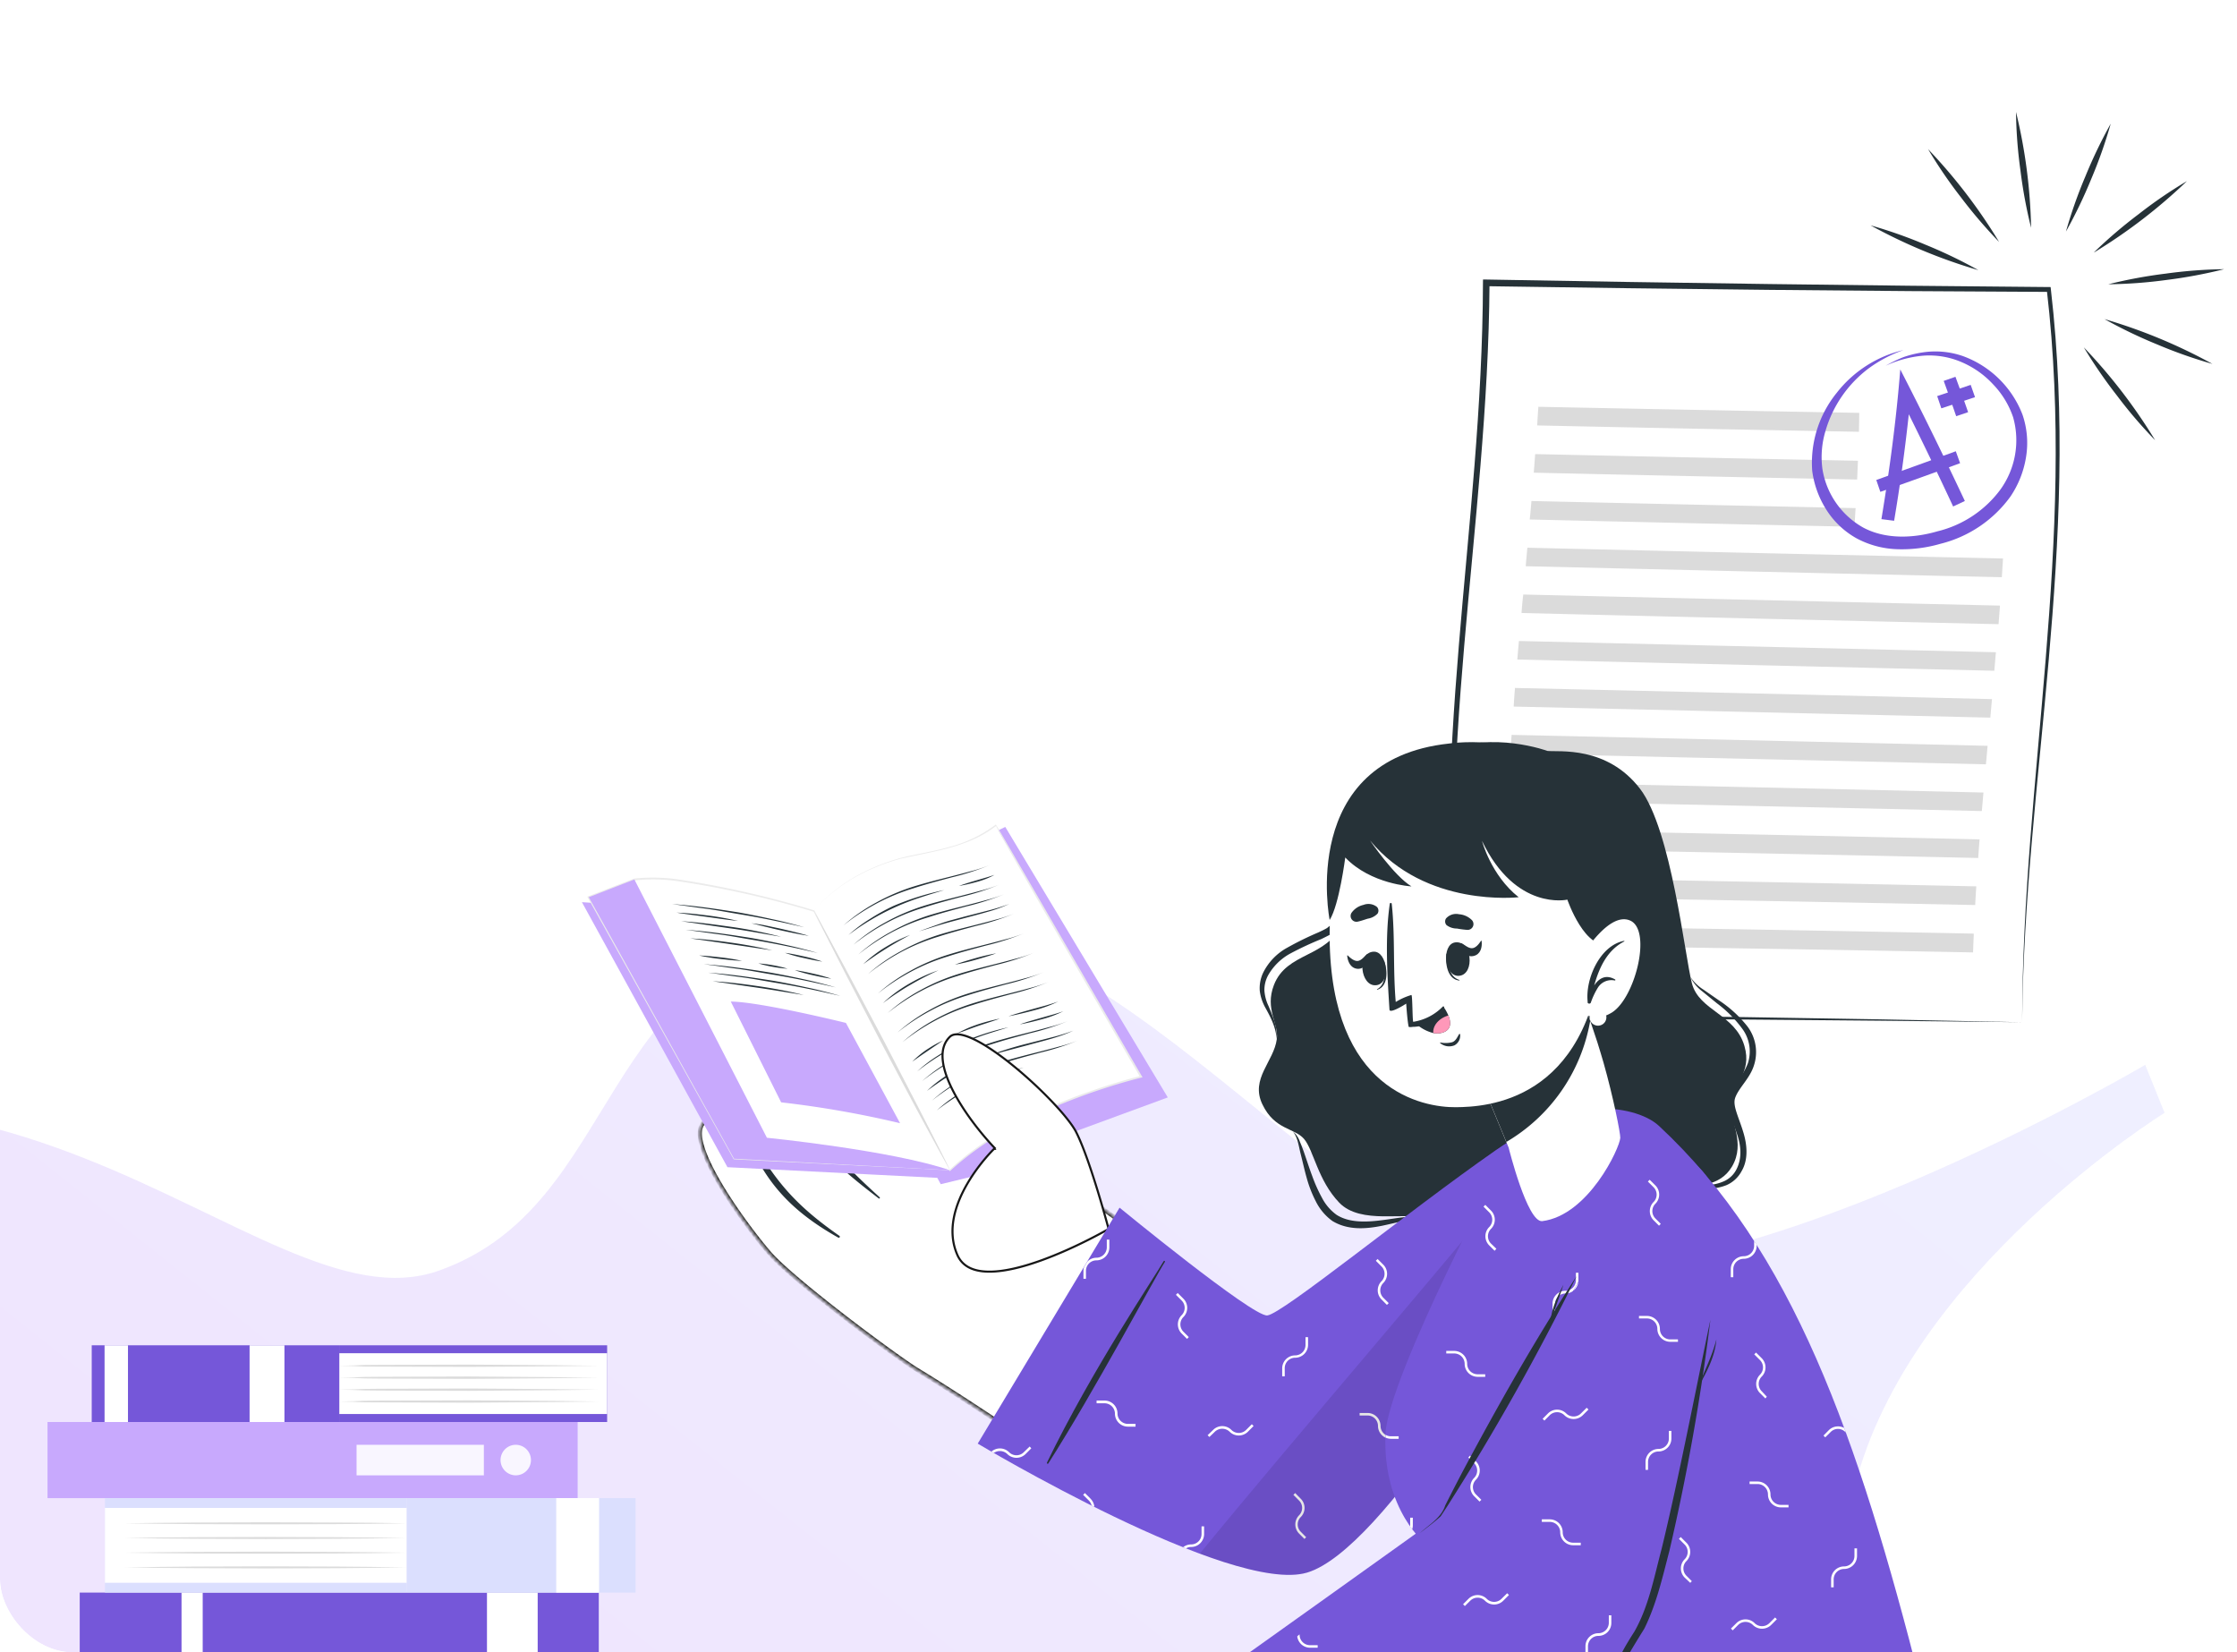 <svg xmlns="http://www.w3.org/2000/svg" width="612" height="452" fill="none"><g clip-path="url(#a)"><rect width="612" height="452" fill="#fff" rx="20"/><path fill="#263238" d="M565.203 63.338a128.526 128.526 0 0 1 5.319-15.091 131.425 131.425 0 0 1 6.932-14.409 128.721 128.721 0 0 1-5.319 15.092 131.425 131.425 0 0 1-6.932 14.408Zm-9.536-1.034a130.359 130.359 0 0 1-2.918-15.728 127.197 127.197 0 0 1-1.208-15.947 145.689 145.689 0 0 1 4.126 31.675Zm-8.758 3.867A131.98 131.98 0 0 1 536.51 54.02a127.232 127.232 0 0 1-9.026-13.223 147.025 147.025 0 0 1 19.425 25.374Zm-5.663 7.725a146 146 0 0 1-29.5-12.251 128.398 128.398 0 0 1 15.075 5.313 131.825 131.825 0 0 1 14.425 6.938Zm28.848 21.12a147.703 147.703 0 0 1 19.508 25.4 126.153 126.153 0 0 1-10.399-12.152 131.35 131.35 0 0 1-9.109-13.248Zm5.666-7.723a146.306 146.306 0 0 1 29.517 12.255 128.427 128.427 0 0 1-15.092-5.318 131.737 131.737 0 0 1-14.425-6.937Zm1.035-9.53a130.422 130.422 0 0 1 15.729-2.918 127.287 127.287 0 0 1 15.946-1.208 131.934 131.934 0 0 1-15.717 2.94 128.727 128.727 0 0 1-15.958 1.186Zm-3.863-8.793A129.03 129.03 0 0 1 585.1 58.574a124.475 124.475 0 0 1 13.206-9.03 147.025 147.025 0 0 1-25.4 19.507l.026-.083Zm-102.19 93.825c-16.029 16.371-23.099 22.686-43.95 29.876-.405.13-.242.783.158.669 21.003-5.207 29.963-12.086 44.637-29.973.744-.81-.099-1.327-.845-.572Zm14.506 18.094c-16.107 16.913-26.014 22.075-47.231 31.214-.312.123-.196.633.194.553 21.577-7.239 33.839-12.4 47.701-31.378.628-.846.064-1.149-.664-.389Zm12.452 21.26c-16.765 15.212-27.283 21.991-49.037 28.208a.421.421 0 1 0 .183.823c22.789-4.197 36.009-12.567 49.284-28.532.883-1.023.63-1.503-.43-.499Z"/><path fill="#fff" d="M553.219 279.625c-52.143-.869-103.592-1.505-153.72-1.75-8.323-70.128 6.737-133.005 7.058-200.452 52.215.873 103.592 1.505 153.908 1.79 8.278 70.096-6.87 132.964-7.246 200.412Z"/><path fill="#263238" d="M553.218 279.627c-26.035-.308-51.845-.558-77.429-.75-25.583-.193-50.993-.337-76.23-.434l-.513.006-.078-.572c-8.439-70.164 6.571-133.057 6.742-200.55-.001-.293.015-.58.015-.873l.855.01c52.189.957 103.545 1.656 153.825 2.057l.601.004.075.644c4.077 35.129 2.275 68.435-.592 101.41-2.868 32.976-6.95 65.392-7.271 99.048Zm0 0c.049-33.777 3.768-66.379 6.447-99.394 2.679-33.016 4.382-66.061.291-101.03l.659.643c-50.27-.198-101.745-.75-153.98-1.558l.869-.862c-.404 67.422-15.59 130.351-7.394 200.476l-.574-.561c25.058.199 50.4.487 76.024.862 25.625.375 51.51.85 77.658 1.424Z"/><path fill="#DBDBDB" d="M420.871 111.274c29.424.604 58.686 1.158 87.788 1.662-.024 1.727-.048 3.454-.089 5.175-29.158-.521-58.498-1.099-88.022-1.734.087-1.635.189-3.319.323-5.103Zm-.876 12.945c29.557.645 58.992 1.253 88.305 1.822l-.223 5.134c-29.346-.58-58.837-1.204-88.471-1.874.14-1.691.265-3.386.389-5.082Zm-1.022 12.832c29.657.676 59.22 1.323 88.688 1.941-.133 1.784-.198 3.407-.322 5.103-29.491-.625-59.103-1.287-88.838-1.988.191-1.675.331-3.365.472-5.056Zm-1.112 12.778a69267.21 69267.21 0 0 0 130.129 2.942l-.328 5.12c-43.227-.953-86.742-1.977-130.257-3.001.141-1.69.299-3.376.456-5.061Zm-1.122 12.8c43.5 1.014 86.971 2.024 130.412 3.031a530.115 530.115 0 0 1-.389 5.082c-43.401-.982-86.899-2.001-130.495-3.056a83.95 83.95 0 0 1 .472-5.057Zm-1.187 12.714 130.49 3.073c-.167 1.774-.282 3.381-.44 5.067-43.498-1.019-86.991-2.054-130.489-3.073.13-1.657.272-3.293.439-5.067Zm-1.081 12.845c43.378.975 86.877 1.994 130.495 3.056-.166 1.774-.298 3.376-.455 5.062-43.497-1.024-86.962-2.033-130.396-3.025.091-1.707.216-3.402.356-5.093Zm-.931 12.839c43.215.931 86.708 1.966 130.223 2.99-.14 1.691-.298 3.376-.455 5.062-43.5-1.014-86.858-1.995-130.074-2.944.091-1.706.199-3.407.306-5.108Zm-.72 12.923c43 .858 86.271 1.806 129.812 2.844-.141 1.691-.298 3.376-.439 5.067-43.433-.993-86.626-1.917-129.579-2.772.058-1.717.132-3.428.206-5.139Zm-.45 12.987a28784.3 28784.3 0 0 1 129.208 2.675c-.15 1.779-.265 3.387-.373 5.088-43.298-.957-86.364-1.842-128.929-2.571.029-1.744.053-3.47.094-5.192Zm-.137 13.103c42.386.68 85.202 1.487 128.447 2.421-.134 1.784-.215 3.402-.306 5.108-43.101-.89-85.794-1.659-128.08-2.308a906.12 906.12 0 0 1-.061-5.221Zm.265 13.222c41.964.549 84.463 1.258 127.497 2.127a544.7 544.7 0 0 0-.206 5.139c-42.83-.818-85.185-1.482-127.064-1.993l-.227-5.273Z"/><path fill="#7557D9" d="M514.719 142.013c2.23-13.493 4.061-27.11 5.159-40.954 6.234 12.101 12.068 24.079 17.668 35.984l-3.205 1.507a1135.472 1135.472 0 0 0-12.131-25.23 493.24 493.24 0 0 1-4.013 29.133l-3.478-.44Z"/><path fill="#7557D9" d="m514.426 134.547-1.111-3.247a2558.284 2558.284 0 0 0 21.752-7.86l1.177 3.268a1478.56 1478.56 0 0 1-21.818 7.839Z"/><path fill="#7557D9" d="M520.756 95.761a36.717 36.717 0 0 0-9.437 4.943 32.83 32.83 0 0 0-11.908 17.21 24.724 24.724 0 0 0-.848 10.271 22.394 22.394 0 0 0 11.127 16.102c5.975 3.221 13.494 3.052 20.357 1.054a30.326 30.326 0 0 0 17.242-11.449 23.063 23.063 0 0 0 3.461-19.757 24.161 24.161 0 0 0-5.479-9.001 25.166 25.166 0 0 0-8.728-6.12 22.37 22.37 0 0 0-10.421-1.716 30.99 30.99 0 0 0-10.255 2.753 37.366 37.366 0 0 1 4.853-2.347 28.04 28.04 0 0 1 5.278-1.303 23.02 23.02 0 0 1 11.025 1.009 27.561 27.561 0 0 1 16.287 16.003 23.826 23.826 0 0 1 .968 11.656 26.757 26.757 0 0 1-4.273 10.779 33.598 33.598 0 0 1-19.136 12.906 37.936 37.936 0 0 1-11.633 1.486 25.236 25.236 0 0 1-11.309-2.977 23.058 23.058 0 0 1-8.295-7.866 26.155 26.155 0 0 1-3.854-10.651 30.45 30.45 0 0 1 6.737-21.316 32.524 32.524 0 0 1 18.241-11.669Z"/><path fill="#7557D9" d="M535.174 113.851a477.03 477.03 0 0 0-3.414-9.657l3.214-1.122a562.756 562.756 0 0 1 3.464 9.673l-3.264 1.106Z"/><path fill="#7557D9" d="m531.11 111.699-1.135-3.346 9.168-3.072c.399 1.128.781 2.25 1.185 3.361l-9.218 3.057Z"/><g filter="url(#b)" opacity=".3"><path fill="url(#c)" d="M586.891 291.288s-115.297 67.954-173.86 54.594C356.185 333.02 300.73 239.988 229.56 252.108c-67.398 11.474-58.9 77.47-109.451 95.463-50.551 17.994-122.756-94.269-258.046-17.776-130.619 73.88-132.599 286.099 61.193 356.225 90.529 32.791 177.444-3.127 237.959 50.208 60.514 53.334 28.725 145.048 105.156 189.693 76.432 44.646 162.434-36.057 137.906-146.824-19.923-89.921-33.057-126.337-6.315-163.173 31.205-42.972 66.127-23.229 91.231-59.694 23.486-34.166 6.017-101.181 18.257-149.596 14.76-58.888 84.738-102.221 84.738-102.221l-5.297-13.125Z"/></g><path fill="#263238" d="M423.373 205.419c3.047.327 16.236-1.485 25.309 10.35 8.582 11.203 12.24 45.738 14.194 53.228 1.955 7.49 11.858 8.429 14.369 17.131 2.184 7.49-3.276 10.372-3.701 15.908-.35 4.291 4.094 10.623.316 17.043-3.428 5.831-9.706 4.75-13.44 6.628-3.734 1.878-5.907 10.678-12.851 13.179-6.944 2.5-13.244-3.735-16.957-3.625-3.712.109-7.861 11.584-19.98 10.842-12.12-.743-15.832-10.919-20.865-12.819-5.034-1.899-17.47 1.835-23.366-4.291-5.896-6.125-7.02-14.434-9.663-17.469-2.642-3.035-8.014-2.413-11.377-9.445-3.363-7.031 3.156-11.671 3.953-17.851.557-4.302-3.33-8.167-.797-14.773 3.504-9.095 14.565-7.403 18.561-16.738 3.145-7.326 9.303-39.022 28.202-47.189 13.059-5.623 28.093-.109 28.093-.109Z"/><path fill="#263238" d="M462.428 267.191a10.846 10.846 0 0 0 3.275 3.986l4.018 3.275a32.994 32.994 0 0 1 7.119 7.217 10.462 10.462 0 0 1 1.354 9.161 15.927 15.927 0 0 1-2.435 4.258 18.34 18.34 0 0 0-2.893 4.651 8.869 8.869 0 0 0 .611 5.678c.59 1.67 1.256 3.275 1.758 4.859 1.092 3.177 1.354 6.551-.12 9.488a7.029 7.029 0 0 1-3.275 3.275 12.72 12.72 0 0 1-4.804 1.147c-1.693.163-3.429.142-5.165.207-1.736.066-3.614.175-5.022 1.245a9.25 9.25 0 0 1 5.011-.721c1.725.088 3.461.251 5.219.24a13.832 13.832 0 0 0 5.296-.982 8.533 8.533 0 0 0 4.061-3.756c1.966-3.276 1.518-7.392.492-10.711-.503-1.714-1.158-3.352-1.693-4.946-.535-1.594-.971-3.178-.524-4.455.983-2.784 4.051-5.317 5.154-8.931a11.651 11.651 0 0 0-1.802-10.602 33.004 33.004 0 0 0-7.796-7.13l-4.269-2.959a11.757 11.757 0 0 1-3.57-3.494Zm-84.41-43.488c-3.188 5.383-5.11 11.355-7.588 17-1.245 2.828-2.38 5.7-3.822 8.385a20.136 20.136 0 0 1-2.445 3.746 2.98 2.98 0 0 1-.699.687c-.242.23-.519.422-.819.568-.644.36-1.332.677-2.02.994a86.876 86.876 0 0 0-8.429 4.138 15.825 15.825 0 0 0-6.671 6.966 9.923 9.923 0 0 0-.874 4.869 12.654 12.654 0 0 0 1.518 4.586c1.507 2.73 2.926 5.459 3.079 8.626.317-3.156-1.004-6.224-2.184-9.03a11.813 11.813 0 0 1-1.146-4.269 8.393 8.393 0 0 1 .994-4.138 15.45 15.45 0 0 1 6.212-6.06 87.707 87.707 0 0 1 8.342-3.887c.72-.349 1.43-.699 2.184-1.092a6.99 6.99 0 0 0 1.998-1.714 22.107 22.107 0 0 0 2.576-4.127 75.746 75.746 0 0 0 3.582-8.691l3.024-8.811a79.47 79.47 0 0 1 3.188-8.746ZM353.716 309.5c1.365 1.758 1.583 4.073 2.129 6.191.546 2.118 1.026 4.367 1.649 6.551a32.86 32.86 0 0 0 2.467 6.343 14.648 14.648 0 0 0 4.542 5.405c4.291 2.62 9.303 2.184 13.626 1.31 2.184-.458 4.368-1.026 6.552-1.419a13.658 13.658 0 0 1 6.551-.109 12.843 12.843 0 0 0-6.639-.863c-2.249.218-4.444.622-6.627.885-4.28.545-8.855.709-12.284-1.464a13.267 13.267 0 0 1-3.996-4.64 41.579 41.579 0 0 1-2.664-5.929c-.775-2.052-1.452-4.17-2.183-6.278a47.011 47.011 0 0 0-1.202-3.144 6.462 6.462 0 0 0-1.921-2.839Z"/><mask id="d" fill="#fff"><path fill-rule="evenodd" d="M250.727 374.631c-6.604-4.125-33.868-24.459-40.266-31.844-6.442-7.435-23.18-30.19-18.016-35.671 5.165-5.481 10.667.787 10.667.787s-5.601-10.722.131-15.767c5.733-5.044 13.932 4.99 13.932 4.99s-4.946-11.442 1.092-16.061c6.038-4.618 12.687 6.846 12.687 6.846s-5.011-10.253 1.605-11.945c5.076-1.304 9.805 6.359 14.561 14.067 2.692 4.363 5.393 8.741 8.172 11.515 1.422 1.422 25.625 22.304 34.574 30.018 4.261-2.598 7.63-3.79 9.227-2.715 7.549 5.132 15.625 11.446 23.03 17.235 12.132 9.483 22.464 17.56 25.732 16.733 2.733-.694 16.412-11.844 31.177-23.88 8.476-6.91 17.311-14.112 24.638-19.794 32.013-24.719 36.435-6.649 24.315 15.133-17.207 30.965-50.094 87.544-73.153 93.494-16.737 4.331-46.488-15.413-76.034-35.022-9.485-6.295-18.948-12.575-27.954-18.041a2.377 2.377 0 0 1-.117-.078Z" clip-rule="evenodd"/></mask><path fill="#fff" fill-rule="evenodd" d="M250.727 374.631c-6.604-4.125-33.868-24.459-40.266-31.844-6.442-7.435-23.18-30.19-18.016-35.671 5.165-5.481 10.667.787 10.667.787s-5.601-10.722.131-15.767c5.733-5.044 13.932 4.99 13.932 4.99s-4.946-11.442 1.092-16.061c6.038-4.618 12.687 6.846 12.687 6.846s-5.011-10.253 1.605-11.945c5.076-1.304 9.805 6.359 14.561 14.067 2.692 4.363 5.393 8.741 8.172 11.515 1.422 1.422 25.625 22.304 34.574 30.018 4.261-2.598 7.63-3.79 9.227-2.715 7.549 5.132 15.625 11.446 23.03 17.235 12.132 9.483 22.464 17.56 25.732 16.733 2.733-.694 16.412-11.844 31.177-23.88 8.476-6.91 17.311-14.112 24.638-19.794 32.013-24.719 36.435-6.649 24.315 15.133-17.207 30.965-50.094 87.544-73.153 93.494-16.737 4.331-46.488-15.413-76.034-35.022-9.485-6.295-18.948-12.575-27.954-18.041a2.377 2.377 0 0 1-.117-.078Z" clip-rule="evenodd"/><path fill="#171717" d="m250.727 374.631.337-.461-.016-.013-.018-.011-.303.485Zm-40.266-31.844.431-.374-.431.374Zm-7.349-34.884-.429.376.936-.641-.507.265Zm.131-15.767-.377-.428.377.428Zm13.932 4.99-.442.362.967-.589-.525.227Zm1.092-16.061.347.454-.347-.454Zm12.687 6.846-.494.286 1.008-.537-.514.251Zm1.605-11.945.142.554.001-.001-.143-.553Zm14.561 14.067-.486.3.486-.3Zm8.172 11.515.404-.404h-.001l-.403.404Zm34.574 30.018-.373.432.315.272.355-.217-.297-.487Zm9.227-2.715.321-.472-.002-.001-.319.473Zm23.03 17.235-.351.45.351-.45Zm25.732 16.733.14.553-.14-.553Zm31.177-23.88.361.442-.361-.442Zm24.638-19.794-.349-.452-.001.001.35.451Zm24.315 15.133-.499-.278.499.278Zm-73.153 93.494-.143-.553.143.553Zm-76.034-35.022.316-.476-.316.476Zm-27.954-18.041-.296.488.296-.488Zm.186-.563c-3.276-2.046-11.723-8.145-20.164-14.666-8.454-6.533-16.819-13.426-19.974-17.067l-.863.748c3.244 3.745 11.71 10.71 20.139 17.223 8.442 6.522 16.928 12.652 20.257 14.731l.605-.969Zm-40.138-31.733c-3.203-3.697-8.977-11.217-13.301-18.486-2.164-3.638-3.947-7.184-4.87-10.141-.463-1.479-.7-2.781-.678-3.856.023-1.073.301-1.873.818-2.422l-.832-.783c-.773.821-1.102 1.932-1.128 3.181-.026 1.247.248 2.68.729 4.221.964 3.083 2.799 6.719 4.98 10.384 4.364 7.337 10.18 14.911 13.419 18.65l.863-.748Zm-18.031-34.905c1.214-1.289 2.414-1.854 3.513-2.016 1.108-.163 2.17.074 3.113.486.944.412 1.747.988 2.317 1.468.284.239.507.451.658.602.075.075.132.135.17.175l.041.045.009.01.002.002h-.001l.429-.377c.43-.377.429-.378.429-.378l-.002-.002-.004-.005a11.788 11.788 0 0 0-.995-.946c-.623-.524-1.519-1.172-2.596-1.641-1.078-.471-2.36-.772-3.737-.569-1.385.204-2.81.911-4.178 2.363l.832.783Zm10.251.395.507-.265-.001-.001-.002-.004-.011-.021-.042-.085c-.038-.076-.094-.19-.163-.337-.138-.295-.33-.724-.543-1.255a24.772 24.772 0 0 1-1.269-4.139c-.675-3.267-.588-6.924 2.033-9.231l-.755-.857c-3.111 2.737-3.09 6.963-2.397 10.319a25.89 25.89 0 0 0 1.328 4.334 24.942 24.942 0 0 0 .742 1.674l.049.096.013.026.003.007.002.002v.001l.506-.264Zm.509-15.338c1.292-1.137 2.705-1.422 4.135-1.212 1.454.214 2.933.944 4.282 1.859 1.343.912 2.519 1.982 3.362 2.828a25.502 25.502 0 0 1 1.247 1.345l.066.078a.216.216 0 0 0 .016.019l.003.005.001.001.442-.362c.443-.361.443-.362.442-.362l-.002-.002-.005-.007-.019-.023-.074-.087a20.044 20.044 0 0 0-.278-.32 27.85 27.85 0 0 0-1.03-1.091c-.873-.877-2.106-2.001-3.529-2.967-1.418-.962-3.063-1.795-4.758-2.044-1.72-.253-3.482.099-5.056 1.485l.755.857Zm13.554 4.561.525-.226v-.001h-.001a.017.017 0 0 0-.002-.005l-.009-.023-.038-.091a26.793 26.793 0 0 1-.609-1.689 26.322 26.322 0 0 1-1.018-4.343c-.477-3.402-.163-7.122 2.591-9.229l-.694-.908c-3.283 2.512-3.515 6.822-3.029 10.296a27.472 27.472 0 0 0 1.062 4.534c.189.584.362 1.059.488 1.389a18.844 18.844 0 0 0 .205.512l.004.007.001.003.524-.226Zm1.439-15.607c1.354-1.035 2.711-1.163 4.024-.784 1.347.389 2.665 1.319 3.844 2.436 1.173 1.11 2.169 2.368 2.875 3.353a27.074 27.074 0 0 1 1.087 1.645l.013.022.003.006v.001l.494-.287.494-.287v-.001l-.001-.002-.005-.007-.015-.027-.06-.1a28.27 28.27 0 0 0-1.081-1.628c-.73-1.019-1.774-2.339-3.018-3.518-1.238-1.172-2.714-2.242-4.313-2.703-1.631-.472-3.369-.301-5.035.973l.694.908Zm12.34 6.392.514-.251-.001-.001-.002-.004-.009-.02a15.573 15.573 0 0 1-.181-.397c-.12-.275-.286-.672-.465-1.154-.359-.968-.765-2.262-.97-3.598-.206-1.345-.199-2.67.211-3.735.394-1.027 1.176-1.854 2.65-2.231l-.283-1.107c-1.834.469-2.907 1.557-3.434 2.929-.512 1.333-.492 2.888-.273 4.318.221 1.439.654 2.813 1.028 3.821a23.081 23.081 0 0 0 .643 1.555l.043.091.011.025a.057.057 0 0 1 .004.007l.001.002.513-.25Zm1.748-11.392c2.191-.562 4.43.776 6.83 3.48 2.371 2.672 4.715 6.466 7.102 10.334l.972-.6c-2.37-3.84-4.768-7.731-7.219-10.492-2.422-2.729-5.085-4.569-7.97-3.828l.285 1.106Zm13.932 13.814c2.679 4.342 5.418 8.787 8.254 11.619l.807-.808c-2.72-2.717-5.384-7.027-8.089-11.411l-.972.6Zm8.254 11.619c.73.73 7.163 6.329 14.494 12.677 7.348 6.363 15.636 13.512 20.111 17.369l.746-.865a12939.025 12939.025 0 0 1-20.109-17.367c-7.363-6.377-13.743-11.93-14.434-12.622l-.808.808Zm35.275 30.101c2.114-1.288 3.975-2.208 5.485-2.676 1.546-.48 2.558-.434 3.126-.052l.638-.947c-1.029-.693-2.5-.589-4.103-.092-1.639.508-3.593 1.483-5.741 2.792l.595.975Zm8.609-2.729c7.53 5.119 15.591 11.42 23 17.212l.703-.9c-7.402-5.787-15.493-12.112-23.061-17.257l-.642.945Zm23 17.212c6.06 4.737 11.692 9.14 16.217 12.253 2.262 1.556 4.266 2.803 5.922 3.611.828.404 1.585.706 2.254.879.662.171 1.289.231 1.83.093l-.28-1.107c-.276.07-.687.057-1.263-.092-.569-.147-1.25-.414-2.04-.8-1.58-.77-3.529-1.98-5.775-3.525-4.491-3.089-10.091-7.467-16.162-12.212l-.703.9Zm26.223 16.836c.43-.109 1.005-.398 1.67-.794a40.571 40.571 0 0 0 2.466-1.623c1.909-1.339 4.346-3.181 7.152-5.373 5.613-4.383 12.729-10.184 20.11-16.201l-.722-.885c-7.384 6.019-14.49 11.812-20.091 16.186-2.801 2.187-5.22 4.015-7.105 5.338a39.51 39.51 0 0 1-2.393 1.576c-.663.394-1.114.605-1.368.669l.281 1.107Zm31.398-23.991c8.478-6.911 17.307-14.107 24.627-19.785l-.7-.902c-7.334 5.687-16.174 12.894-24.649 19.802l.722.885Zm24.626-19.784c7.982-6.163 14.196-9.621 18.827-11.033 4.64-1.415 7.523-.738 9.099 1.083 1.621 1.872 2.075 5.174 1.294 9.499-.776 4.292-2.743 9.445-5.753 14.854l.998.556c3.051-5.483 5.075-10.756 5.879-15.207.798-4.416.418-8.171-1.554-10.449-2.016-2.33-5.484-2.896-10.297-1.428-4.824 1.471-11.166 5.024-19.191 11.221l.698.904ZM427.486 334c-8.603 15.48-21.113 37.344-34.349 56.076-6.619 9.367-13.408 17.936-19.971 24.529-6.578 6.608-12.867 11.167-18.477 12.614l.285 1.107c5.92-1.528 12.39-6.273 19.001-12.915 6.627-6.657 13.458-15.283 20.095-24.676 13.274-18.786 25.81-40.695 34.415-56.18l-.999-.555Zm-72.797 93.219c-4.048 1.048-8.935.65-14.492-.885-5.551-1.533-11.723-4.189-18.316-7.603-13.19-6.828-27.987-16.647-42.767-26.457l-.632.952c14.765 9.799 29.617 19.657 42.874 26.52 6.629 3.432 12.879 6.126 18.537 7.689 5.652 1.562 10.761 2.009 15.082.89l-.286-1.106Zm-75.575-34.945c-9.483-6.293-18.956-12.581-27.973-18.053l-.593.976c8.994 5.459 18.447 11.733 27.934 18.029l.632-.952Zm-27.973-18.053a1.716 1.716 0 0 1-.077-.051l-.674.922c.051.037.104.072.158.105l.593-.976Z" mask="url(#d)"/><path fill="#263238" d="M230.355 286.937c5.252 14.652 10.089 20.155 22.164 29.588a.241.241 0 0 1-.083.414.238.238 0 0 1-.168-.01c-12.665-8.167-19.718-14.194-22.634-29.774-.142-.764.47-.917.721-.218Zm-13.592 9.021c6.791 14.74 12.01 20.745 23.9 31.554.175.153-.065.459-.251.317-12.578-9.63-19.489-15.799-24.337-31.413-.208-.709.393-1.135.688-.458Zm-13.025 12.472c7.643 13.801 13.015 20.636 25.931 29.644a.294.294 0 0 1-.305.491c-14.063-7.905-20.876-16.378-26.019-29.862-.349-.917-.087-1.135.393-.273Z"/><path fill="#C8A9FD" d="m159.2 246.784 64.452 4.28 51.371-24.861 44.46 73.994-52.016 19.108.765 1.998-10.864 2.631-.939-1.736-57.409-2.915-39.82-72.499Z"/><path fill="#C8A9FD" d="M259.878 320.105s18.911-9.205 35.135-14.194c7.643-2.359 17.044-6.344 17.044-6.344l.066-5.001s-37.494 7.043-52.245 25.539Z"/><path fill="#fff" d="M222.679 249.212s6.769-9.423 22.47-14.063c7.141-2.119 18.332-2.457 27.22-9.325l39.754 68.786s-33.738 7.905-52.245 25.539l-37.199-70.937Z"/><path fill="#EBEBEB" d="M222.679 249.214c5.918-7.261 14.565-11.912 23.475-14.445 4.531-1.179 9.16-1.812 13.626-3.101a36.312 36.312 0 0 0 12.665-6.125c.109 0 39.842 68.786 39.951 68.841l.175.316-.35.088c-4.728 1.179-9.401 2.631-14.019 4.236-13.725 4.902-27.296 11.235-38.149 21.182l-.197.185c-.153 0-36.991-71.111-37.122-71.221l-.055.044Zm0 0c-.131 0 38.138 71.418 37.123 70.752a81.964 81.964 0 0 1 11.682-8.921 138.405 138.405 0 0 1 26.576-12.458c4.618-1.627 9.292-3.101 14.063-4.28l-.175.393c.088 0-40.267-69.255-39.426-68.786-7.523 5.896-17.251 6.966-26.259 9.019-8.91 2.456-17.568 7.031-23.529 14.194l-.055.087Z"/><path fill="#fff" d="m259.877 320.105-37.199-70.893s-36.227-10.919-49.133-8.637l-12.469 4.848 39.765 71.538 59.036 3.144Z"/><path fill="#EBEBEB" d="M259.88 320.11s-37.658-71.178-37.254-70.708a259.387 259.387 0 0 0-36.609-8.276 48.23 48.23 0 0 0-12.415-.295c.208-.109-12.479 4.891-12.447 4.848l.131-.382 39.678 71.592c-.721-.153 59.058 3.275 58.96 3.275l-.044-.054Zm0 0-59.156-2.981c-.219-.502-39.852-71.396-40.06-71.843l.295-.11 12.534-4.847a49.131 49.131 0 0 1 12.589.316 262.088 262.088 0 0 1 36.664 8.386c.262 0 36.97 70.969 37.123 71.079h.011Z"/><path fill="#C8A9FD" d="m173.556 240.578 36.26 70.653s34.022 3.407 50.061 8.877l-59.058-3.145-39.743-71.537 12.48-4.848Z"/><path fill="#DBDBDB" d="M222.679 249.215a1237.523 1237.523 0 0 1 9.608 17.568l9.39 17.677 9.204 17.775c3.05 5.925 6.049 11.883 8.997 17.873a1311.567 1311.567 0 0 1-9.597-17.568l-9.39-17.676-9.205-17.765a1464.86 1464.86 0 0 1-9.007-17.884Z"/><path fill="#263238" d="M230.792 253.103a48.334 48.334 0 0 1 8.942-6.223 55.715 55.715 0 0 1 10.023-4.313c3.483-1.092 7.01-1.954 10.537-2.85 1.757-.447 3.515-.895 5.262-1.386a38.687 38.687 0 0 0 5.176-1.671 68.364 68.364 0 0 1-10.373 3.341c-3.505.939-7.02 1.867-10.46 2.992a55.807 55.807 0 0 0-10.034 4.138 59.528 59.528 0 0 0-9.073 5.972Zm31.554-10.754c3.21-1.18 6.551-1.955 9.728-3.025a21.773 21.773 0 0 1-4.749 1.889c-1.637.472-3.3.852-4.979 1.136Zm-30.211 13.411a41.086 41.086 0 0 1 5.83-4.368 56.345 56.345 0 0 1 6.409-3.548 73.722 73.722 0 0 1 13.932-4.367c-2.325.709-4.662 1.408-6.977 2.183a66.128 66.128 0 0 0-13.211 6.06 62.877 62.877 0 0 0-5.983 4.04Zm1.344 2.664a48.346 48.346 0 0 1 8.943-6.224 55.684 55.684 0 0 1 10.023-4.313c3.483-1.091 7.009-1.954 10.536-2.849 1.758-.448 3.516-.896 5.263-1.387a38.673 38.673 0 0 0 5.175-1.671 68.356 68.356 0 0 1-10.372 3.342c-3.505.938-7.021 1.867-10.46 2.991a55.807 55.807 0 0 0-10.034 4.138 59.42 59.42 0 0 0-9.074 5.973Zm1.343 2.671a48.416 48.416 0 0 1 8.942-6.223 55.647 55.647 0 0 1 10.024-4.367c3.483-1.092 7.009-1.955 10.536-2.85 1.758-.448 3.516-.895 5.263-1.387a38.669 38.669 0 0 0 5.175-1.67 68.718 68.718 0 0 1-10.362 3.341c-3.515.939-7.031 1.867-10.47 2.991a55.777 55.777 0 0 0-10.034 4.138 59.473 59.473 0 0 0-9.074 6.027Zm16.563-6.331a2758.74 2758.74 0 0 1 6.092-2.183c2.031-.732 4.138-1.212 6.213-1.802l6.256-1.605a54.904 54.904 0 0 0 6.158-1.889 38.444 38.444 0 0 1-6.071 2.184c-2.063.611-4.159 1.146-6.234 1.703-2.074.557-4.182 1.092-6.223 1.703-2.042.612-4.117 1.3-6.191 1.889Zm-15.222 8.993a34.926 34.926 0 0 1 6.027-4.629c1.092-.655 2.184-1.3 3.33-1.856a37.725 37.725 0 0 1 3.483-1.518 95.533 95.533 0 0 0-12.84 8.003Zm1.344 2.674a47.864 47.864 0 0 1 8.942-6.235 55.668 55.668 0 0 1 10.023-4.367c3.483-1.092 7.01-1.955 10.536-2.85 1.758-.448 3.516-.895 5.263-1.387a39.303 39.303 0 0 0 5.186-1.67 69.103 69.103 0 0 1-10.372 3.341c-3.516.939-7.032 1.867-10.471 2.992a55.734 55.734 0 0 0-10.034 4.138 58.584 58.584 0 0 0-9.073 6.038Zm2.687 5.328a47.87 47.87 0 0 1 8.943-6.235 54.683 54.683 0 0 1 10.034-4.302c3.472-1.091 6.998-1.965 10.525-2.86 1.758-.448 3.516-.895 5.263-1.387a39.303 39.303 0 0 0 5.186-1.67 69.23 69.23 0 0 1-10.373 3.341c-3.515.939-7.031 1.867-10.47 2.991a55.364 55.364 0 0 0-10.024 4.138 58.243 58.243 0 0 0-9.084 5.984Zm21.061-7.884c1.834-.688 3.712-1.223 5.579-1.758a56.198 56.198 0 0 1 5.7-1.332c-1.835.688-3.702 1.212-5.58 1.758a55.974 55.974 0 0 1-5.699 1.332Zm-19.717 10.548a38.524 38.524 0 0 1 7.141-5.296c1.288-.731 2.587-1.452 3.941-2.063a39.754 39.754 0 0 1 4.138-1.638 86.34 86.34 0 0 0-7.861 4.072c-1.277.732-2.522 1.54-3.745 2.348a54.077 54.077 0 0 0-3.614 2.577Zm1.341 2.664a47.896 47.896 0 0 1 8.942-6.235 54.64 54.64 0 0 1 10.034-4.301c3.472-1.092 6.999-1.966 10.526-2.861 1.757-.448 3.515-.895 5.262-1.387a39.256 39.256 0 0 0 5.186-1.67 69.103 69.103 0 0 1-10.372 3.341c-3.516.939-7.032 1.867-10.471 2.992a55.384 55.384 0 0 0-10.023 4.138 58.237 58.237 0 0 0-9.084 5.983Zm2.685 5.326a47.913 47.913 0 0 1 8.943-6.234 54.683 54.683 0 0 1 10.034-4.302c3.472-1.092 7.009-1.965 10.525-2.86 1.758-.448 3.516-.896 5.263-1.387a39.462 39.462 0 0 0 5.219-1.692 69.344 69.344 0 0 1-10.373 3.341c-3.515.949-7.031 1.867-10.471 2.991a54.643 54.643 0 0 0-10.023 4.149 57.497 57.497 0 0 0-9.117 5.994Zm1.346 2.662a47.891 47.891 0 0 1 8.942-6.234 55.733 55.733 0 0 1 10.034-4.302c3.472-1.092 7.01-1.965 10.526-2.861 1.758-.447 3.515-.895 5.262-1.386a39.422 39.422 0 0 0 5.187-1.671 67.884 67.884 0 0 1-10.373 3.341c-3.516.95-7.031 1.867-10.471 2.992a54.573 54.573 0 0 0-10.023 4.149 57.494 57.494 0 0 0-9.084 5.972Zm28.975-7.068c2.249-.786 4.553-1.387 6.835-2.031l3.428-.939c1.092-.338 2.271-.666 3.396-1.092a34.07 34.07 0 0 1-6.715 2.446c-2.293.611-4.608 1.179-6.944 1.616Zm-14.359 4.826c.95-.491 1.9-.971 2.872-1.419.972-.448 1.976-.797 2.981-1.157a50.085 50.085 0 0 1 6.169-1.616c-1.999.742-4.029 1.343-6.027 2.03-1.998.688-3.986 1.485-5.995 2.162Zm-11.932 7.573a25.607 25.607 0 0 1 3.93-3.276c.721-.459 1.431-.928 2.184-1.343.74-.421 1.502-.804 2.282-1.146-2.817 1.932-5.623 3.777-8.396 5.765Zm29.401-10.193c1.965-.699 3.974-1.234 5.962-1.812l2.98-.841c.994-.295 1.987-.579 2.97-.939a29.53 29.53 0 0 1-5.841 2.184c-2.02.557-4.04 1.059-6.071 1.408Zm-28.059 12.86a39.06 39.06 0 0 1 5.568-4.248 57.738 57.738 0 0 1 6.114-3.45 67.16 67.16 0 0 1 13.288-4.367c-2.184.699-4.455 1.376-6.66 2.107a54.34 54.34 0 0 0-6.442 2.642 59.241 59.241 0 0 0-6.136 3.276 64.614 64.614 0 0 0-5.732 4.04Zm1.345 2.662a47.938 47.938 0 0 1 8.942-6.234 55.733 55.733 0 0 1 10.034-4.302c3.473-1.092 7.01-1.965 10.526-2.861a217.72 217.72 0 0 0 5.263-1.386 39.308 39.308 0 0 0 5.186-1.671 67.884 67.884 0 0 1-10.373 3.341c-3.515.95-7.02 1.867-10.47 2.992a55.407 55.407 0 0 0-10.024 4.149 58.794 58.794 0 0 0-9.084 5.972Zm16.561-6.328a90.11 90.11 0 0 1 12.338-3.964l6.256-1.605a55.782 55.782 0 0 0 6.169-1.889c-3.92 1.845-8.178 2.763-12.316 3.92l-6.235 1.66c-2.107.578-4.181 1.168-6.212 1.878Zm-15.219 8.988a34.91 34.91 0 0 1 5.798-4.487c1.092-.623 2.096-1.256 3.199-1.802a35.638 35.638 0 0 1 3.352-1.485 101.249 101.249 0 0 0-12.349 7.774Zm1.354 2.668a47.873 47.873 0 0 1 8.942-6.234 55.805 55.805 0 0 1 10.034-4.302c3.472-1.092 7.009-1.965 10.525-2.86a238.38 238.38 0 0 0 5.274-1.387 39.653 39.653 0 0 0 5.175-1.671 67.872 67.872 0 0 1-10.372 3.341c-3.505.95-7.021 1.867-10.471 2.992a55.367 55.367 0 0 0-10.023 4.149 58.699 58.699 0 0 0-9.084 5.972Zm1.334 2.668a39.956 39.956 0 0 1 5.295-4.083 58.462 58.462 0 0 1 5.809-3.341 38.557 38.557 0 0 1 6.245-2.402c2.118-.677 4.258-1.3 6.409-1.889-2.096.728-4.2 1.455-6.311 2.183a38.882 38.882 0 0 0-6.158 2.522 56.94 56.94 0 0 0-5.83 3.2 62.546 62.546 0 0 0-5.459 3.81Zm-72.422-56.415c6.114.415 12.185 1.322 18.233 2.282 3.014.546 6.017 1.15 9.008 1.813 3.003.622 5.962 1.408 8.91 2.238-2.992-.666-5.973-1.343-8.975-1.954a231.712 231.712 0 0 0-9.019-1.66c-3.013-.491-6.027-1.092-9.062-1.485-3.036-.393-6.06-.862-9.095-1.234Zm21.661 5.239c1.332.163 2.664.338 3.974.622l3.942.841c2.609.611 5.23 1.212 7.806 1.976-2.664-.404-5.284-.983-7.905-1.55-2.62-.568-5.208-1.267-7.817-1.889Zm-20.45-2.907c2.838.099 5.655.426 8.461.776a80.77 80.77 0 0 1 8.364 1.495c-2.828-.283-5.623-.698-8.429-1.091s-5.579-.721-8.396-1.18Zm1.254 2.348c4.619.262 9.194.917 13.758 1.551 4.564.633 9.106 1.572 13.593 2.707-4.564-.764-9.084-1.637-13.659-2.271-4.575-.633-9.117-1.354-13.692-1.987Zm1.235 2.352c6.114.415 12.174 1.321 18.223 2.282 3.028.546 6.034 1.15 9.018 1.812 2.992.633 5.962 1.409 8.899 2.249-2.981-.677-5.962-1.354-8.964-1.965a232.213 232.213 0 0 0-9.03-1.66c-3.024-.491-6.027-1.092-9.051-1.485s-6.06-.851-9.095-1.233Zm27.177 6.3c1.736.219 3.439.601 5.153.972 1.714.371 3.396.83 5.044 1.409-1.747-.219-3.439-.612-5.153-.983a42.489 42.489 0 0 1-5.044-1.398Zm-25.943-3.953c3.789.186 7.556.655 11.301 1.18 3.745.524 7.49 1.211 11.18 2.096-7.501-1.114-14.98-2.228-22.481-3.276Zm28.617 8.696c1.704.207 3.374.578 5.045.95a46.38 46.38 0 0 1 4.946 1.375c-1.714-.207-3.374-.589-5.045-.95a46.095 46.095 0 0 1-4.946-1.375Zm-9.957-1.856c1.352.094 2.697.266 4.029.513 1.336.231 2.656.544 3.953.939a35.213 35.213 0 0 1-4.029-.513 32.863 32.863 0 0 1-3.953-.939Zm-16.207-2.16c1.977.066 3.931.295 5.885.513a55.34 55.34 0 0 1 5.82.95c-1.976-.065-3.931-.295-5.874-.513a56.71 56.71 0 0 1-5.831-.95Zm1.237 2.379c6.114.415 12.185 1.321 18.233 2.293a223.09 223.09 0 0 1 9.008 1.801c3.003.634 5.962 1.409 8.91 2.25-2.992-.667-5.973-1.354-8.964-1.966a230.332 230.332 0 0 0-9.03-1.659c-3.013-.492-6.027-1.092-9.051-1.485-3.025-.393-6.06-.885-9.106-1.234Zm1.232 2.32c6.114.415 12.185 1.321 18.234 2.282 3.013.546 6.016 1.15 9.008 1.813 3.002.622 5.961 1.408 8.909 2.249-2.992-.677-5.972-1.354-8.975-1.965a231.366 231.366 0 0 0-9.019-1.66c-3.013-.491-6.026-1.092-9.062-1.485-3.035-.393-6.049-.852-9.095-1.234Zm1.234 2.348c4.203.218 8.374.753 12.534 1.354 4.16.6 8.287 1.397 12.37 2.402-4.149-.644-8.287-1.365-12.436-1.966-4.149-.6-8.309-1.211-12.468-1.79Z"/><path fill="#C8A9FD" d="m199.928 273.973 13.779 27.569a275.646 275.646 0 0 1 32.537 5.71l-14.817-27.438s-23.256-5.754-31.499-5.841Z"/><path fill="#fff" stroke="#171717" stroke-width=".571" d="m271.957 314.269-.198-.206.198.206.204-.197-.195-.206c-3.477-3.656-8.227-9.606-11.233-15.475-1.504-2.936-2.562-5.833-2.817-8.4-.255-2.563.289-4.768 1.955-6.382.589-.57 1.479-.775 2.662-.622 1.183.153 2.612.66 4.214 1.453 3.2 1.583 7.02 4.271 10.806 7.378a116.631 116.631 0 0 1 10.559 9.843c3.044 3.233 5.363 6.153 6.331 8.076 1.964 3.9 4.19 10.557 5.93 16.258a329.822 329.822 0 0 1 2.759 9.58l.165.611v.002l-.212.121a135.75 135.75 0 0 1-5.279 2.811c-3.449 1.74-8.108 3.915-12.955 5.661-4.852 1.748-9.868 3.056-14.038 3.079-4.17.023-7.41-1.233-8.871-4.52-3-6.749-.539-13.99 2.732-19.596 1.631-2.795 3.453-5.166 4.868-6.838a46.779 46.779 0 0 1 1.74-1.948 29.776 29.776 0 0 1 .631-.646l.033-.033.009-.008.001-.002h.001Z"/><path fill="#7557D9" d="m306.291 330.357-38.804 64.539s69.376 41.479 90.121 35.278c20.745-6.202 58.556-69.693 70.697-94.51 12.141-24.818 5.459-38.215-19.26-20.92-24.72 17.295-58.294 44.744-62.355 45.093-4.062.349-40.399-29.48-40.399-29.48Z"/><path fill="#fff" d="M405.444 375.951c-.142.218-.295.447-.437.687h-.786a3.55 3.55 0 0 1-3.538-3.537 2.861 2.861 0 0 0-2.849-2.85h-2.184v-.688h2.184a3.538 3.538 0 0 1 3.537 3.538 2.861 2.861 0 0 0 2.85 2.85h1.223Zm3.941-34.339-1.474-1.419a2.851 2.851 0 0 1 0-4.029 3.539 3.539 0 0 0 0-5.001l-1.561-1.561-.491.48 1.561 1.562a2.85 2.85 0 0 1 0 4.028 3.549 3.549 0 0 0-1.04 2.506 3.53 3.53 0 0 0 1.04 2.506l1.474 1.474.491-.546Zm13.43-26.368a2.85 2.85 0 0 1 4.029 0 3.505 3.505 0 0 0 2.5 1.037 3.502 3.502 0 0 0 2.501-1.037l1.561-1.561-.491-.492-1.562 1.562a2.81 2.81 0 0 1-.92.621 2.81 2.81 0 0 1-2.177 0 2.826 2.826 0 0 1-.921-.621 3.558 3.558 0 0 0-5.011 0l-1.474 1.485.491.48 1.474-1.474Zm-40.223 77.663h-2.053a2.858 2.858 0 0 1-2.015-.835 2.84 2.84 0 0 1-.835-2.015 3.548 3.548 0 0 0-3.537-3.537h-2.184v.687h2.184a2.848 2.848 0 0 1 2.838 2.85 3.549 3.549 0 0 0 3.549 3.538h2.085l-.032-.688Zm-71.931-3.407h-2.086a2.85 2.85 0 0 1-2.849-2.838 3.55 3.55 0 0 0-3.538-3.549h-2.184v.753h2.184a2.85 2.85 0 0 1 2.839 2.85 3.55 3.55 0 0 0 3.548 3.538h2.086v-.754Zm69.266-33.039-1.485-1.474a2.875 2.875 0 0 1 0-4.029 3.545 3.545 0 0 0 0-5.011l-1.55-1.551-.491.481 1.561 1.561a2.87 2.87 0 0 1 0 4.029 3.529 3.529 0 0 0 0 5.001l1.474 1.484.491-.491Zm-22.59 64.037-1.474-1.485a2.85 2.85 0 0 1 0-4.029 3.536 3.536 0 0 0 0-5.001l-1.528-1.561-.492.491 1.562 1.562a2.85 2.85 0 0 1 0 4.029 3.547 3.547 0 0 0 0 5l1.474 1.474.458-.48Zm-58.959-10.515-1.573-1.561-.48.491 1.561 1.551c.369.381.632.851.765 1.365l.742.371a3.553 3.553 0 0 0-1.037-2.217h.022Zm26.848-44.219-1.463-1.474a2.851 2.851 0 0 1 0-4.029 3.539 3.539 0 0 0 0-5.001l-1.561-1.561-.492.491 1.562 1.561a2.842 2.842 0 0 1 0 4.018 3.561 3.561 0 0 0 0 5.012l1.474 1.474.48-.491Zm7.141 25.876a2.917 2.917 0 0 1 4.029 0 3.545 3.545 0 0 0 5.011 0l1.551-1.561-.481-.491-1.561 1.561a2.851 2.851 0 0 1-4.029 0 3.536 3.536 0 0 0-5.001 0l-1.506 1.452.491.481 1.496-1.442Zm-50.673 4.051-1.605 1.561a2.825 2.825 0 0 1-2.009.834 2.838 2.838 0 0 1-2.009-.834 3.551 3.551 0 0 0-2.511-1.037 3.626 3.626 0 0 0-2.326.863l.655.371a2.925 2.925 0 0 1 3.691.295 3.54 3.54 0 0 0 5.001 0l1.561-1.562-.448-.491Zm69.78-21.433a2.848 2.848 0 0 1 2.85-2.85 3.544 3.544 0 0 0 3.537-3.537v-2.085h-.699v2.085a2.849 2.849 0 0 1-2.827 2.893 3.55 3.55 0 0 0-3.549 3.538v2.184h.699l-.011-2.228Zm-22.754 43.281v2.085c0 .756-.3 1.481-.835 2.015a2.846 2.846 0 0 1-2.015.835 3.525 3.525 0 0 0-2.183.764l.775.317c.429-.254.92-.386 1.419-.382a3.55 3.55 0 0 0 3.538-3.549v-2.085h-.699Zm-25.92-78.438v2.096a2.858 2.858 0 0 1-.835 2.015 2.844 2.844 0 0 1-2.015.835 3.491 3.491 0 0 0-2.5 1.092l-.874 1.452c-.105.332-.16.678-.164 1.026v2.184h.688v-2.184a2.861 2.861 0 0 1 2.85-2.849 3.549 3.549 0 0 0 3.548-3.538v-2.129h-.698Z"/><path fill="#263238" d="M286.432 400.082c12.392-25.539 29.294-50.542 31.936-55.106.12-.207.459 0 .317.219-2.817 4.367-19.031 34.939-31.893 55.127-.153.24-.47.011-.36-.24Z"/><path fill="#000" d="M428.361 335.663c-12.152 24.818-49.897 88.298-70.718 94.499-6.377 1.911-17.306-.666-29.404-5.164 25.025-30.659 71.516-84.258 98.714-118.072 9.27-.022 9.761 11.672 1.408 28.737Z" opacity=".1"/><path fill="#7557D9" d="m388.236 461.008 1.988-38.52s-12.011-9.204-11.192-30.222c.623-15.286 33.247-77.827 35.944-80.557 10.842-10.918 31.663-10.383 38.869-3.734 36.533 33.913 54.363 84.771 71.702 153.033H388.236Z"/><path fill="#fff" d="M489.306 412.34h-2.085a3.536 3.536 0 0 1-3.538-3.537c0-.756-.3-1.481-.835-2.015a2.846 2.846 0 0 0-2.015-.835h-2.183v-.688h2.183a3.54 3.54 0 0 1 3.538 3.538 2.85 2.85 0 0 0 2.85 2.849h2.085v.688Zm-82.98-36.413h-2.085a2.847 2.847 0 0 1-2.85-2.839 3.548 3.548 0 0 0-3.538-3.548h-2.183v.699h2.183a2.835 2.835 0 0 1 2.015.834 2.844 2.844 0 0 1 .835 2.015 3.549 3.549 0 0 0 3.538 3.538h2.085v-.699Zm52.736-9.542h-2.096a2.85 2.85 0 0 1-2.85-2.85 3.55 3.55 0 0 0-3.538-3.538h-2.183v.688h2.183a2.85 2.85 0 0 1 2.839 2.85 3.553 3.553 0 0 0 3.549 3.505h2.085l.011-.655Zm-26.597 55.684h-2.086a2.851 2.851 0 0 1-2.849-2.85 3.547 3.547 0 0 0-3.538-3.538h-2.184v.699h2.184a2.85 2.85 0 0 1 2.85 2.839 3.548 3.548 0 0 0 3.537 3.548h2.086v-.698Zm30.386 10.459-1.474-1.484a2.845 2.845 0 0 1-.833-2.009 2.838 2.838 0 0 1 .833-2.009 3.553 3.553 0 0 0 0-5.012l-1.562-1.561-.491.491 1.561 1.561a2.85 2.85 0 0 1 0 4.029 3.55 3.55 0 0 0 0 5.001l1.54 1.452.426-.459Zm40.169 24.141-1.551-1.561-.491.491 1.561 1.551a2.874 2.874 0 0 1 .164 3.854h.852a3.53 3.53 0 0 0-.492-4.335h-.043Zm-19.654-74.606-1.386-1.484a2.851 2.851 0 0 1 0-4.029 3.55 3.55 0 0 0 0-5.001l-1.561-1.561-.492.491 1.562 1.561a2.842 2.842 0 0 1 0 4.018 3.56 3.56 0 0 0 0 5.012l1.484 1.474.393-.481ZM409.383 341.6l-1.474-1.42a2.85 2.85 0 0 1 0-4.029 3.535 3.535 0 0 0 0-5l-1.561-1.562-.491.481 1.561 1.561a2.851 2.851 0 0 1 0 4.029 3.529 3.529 0 0 0-1.041 2.506 3.529 3.529 0 0 0 1.041 2.506l1.474 1.474.491-.546Zm44.973-6.824-1.474-1.485a2.842 2.842 0 0 1 0-4.018 3.547 3.547 0 0 0 0-5.012l-1.561-1.55-.491.491 1.561 1.561a2.851 2.851 0 0 1 0 4.029 3.551 3.551 0 0 0 0 5.001l1.485 1.485.48-.502Zm-49.133 75.49-1.474-1.485a2.842 2.842 0 0 1 0-4.018 3.545 3.545 0 0 0 0-5.012l-1.561-1.561-.491.491 1.561 1.562a2.85 2.85 0 0 1 0 4.029 3.547 3.547 0 0 0 0 5l1.474 1.485.491-.491Zm70.304 34.229a2.849 2.849 0 0 1 4.018 0 3.55 3.55 0 0 0 5.012 0l1.561-1.561-.491-.481-1.562 1.562a2.873 2.873 0 0 1-4.029 0 3.521 3.521 0 0 0-5 0l-1.485 1.474.491.491 1.485-1.485Zm47.79 7.807-1.474 1.485.48.48 1.212-1.212-.218-.753Zm-121.085-14.434a2.846 2.846 0 0 1 4.028 0 3.54 3.54 0 0 0 5.001 0l1.561-1.562-.491-.491-1.561 1.539a2.849 2.849 0 0 1-4.018 0 3.548 3.548 0 0 0-3.863-.77 3.56 3.56 0 0 0-1.149.77l-1.474 1.474.492.492 1.474-1.452Zm21.738-50.738a2.85 2.85 0 0 1 4.029 0 3.563 3.563 0 0 0 5.012 0l1.561-1.562-.491-.491-1.562 1.561a2.855 2.855 0 0 1-4.029 0 3.518 3.518 0 0 0-2.5-1.039 3.533 3.533 0 0 0-2.5 1.039l-1.463 1.463.491.492 1.452-1.463Zm80.567 3.483a3.566 3.566 0 0 0-4.214.611l-1.452 1.474.48.48 1.474-1.452a2.8 2.8 0 0 1 3.1-.63c.345.147.657.361.918.63l.142.12c-.164-.425-.306-.84-.448-1.244v.011Zm-81.724-75.338a2.85 2.85 0 0 1 4.029 0 3.495 3.495 0 0 0 2.5 1.038 3.512 3.512 0 0 0 2.5-1.038l1.562-1.561-.492-.491-1.561 1.561a2.84 2.84 0 0 1-.92.622 2.846 2.846 0 0 1-1.089.219 2.846 2.846 0 0 1-1.089-.219 2.85 2.85 0 0 1-.92-.622 3.558 3.558 0 0 0-5.012 0l-1.473 1.485.491.48 1.474-1.474Zm78.842 116.751a2.85 2.85 0 0 1 2.839-2.839 3.555 3.555 0 0 0 3.548-3.548v-2.086h-.699v2.086a2.858 2.858 0 0 1-1.759 2.633 2.853 2.853 0 0 1-1.09.217 3.545 3.545 0 0 0-3.538 3.537v2.184h.699v-2.184Zm-67.214 18.343a2.848 2.848 0 0 1 2.85-2.85 3.534 3.534 0 0 0 3.537-3.537v-2.096h-.688v2.019c0 .756-.3 1.481-.834 2.016a2.853 2.853 0 0 1-2.015.834 3.54 3.54 0 0 0-3.538 3.538v2.183h.688v-2.107Zm16.432-50.432a2.85 2.85 0 0 1 2.85-2.839 3.55 3.55 0 0 0 3.537-3.548v-2.086h-.687v2.086a2.85 2.85 0 0 1-2.85 2.849 3.547 3.547 0 0 0-3.538 3.538v2.184h.688v-2.184Zm-65.074 15.22v2.086c.006.112.006.225 0 .338.186.273.372.524.546.753.114-.352.173-.721.175-1.091v-2.086h-.721Zm39.634-58.49a2.861 2.861 0 0 1 2.85-2.839 3.55 3.55 0 0 0 3.538-3.548v-2.129h-.688v2.085a2.85 2.85 0 0 1-2.85 2.85 3.548 3.548 0 0 0-3.538 3.537v2.184h.688v-2.14Zm-44.896 36.228a2.808 2.808 0 0 1-1.485-.415v.764c.472.22.986.335 1.506.338h2.086v-.687h-2.107Zm99.357-53.501v1.398a2.851 2.851 0 0 1-2.849 2.849 3.546 3.546 0 0 0-2.502 1.044 3.545 3.545 0 0 0-1.036 2.505v2.184h.688v-2.184a2.858 2.858 0 0 1 .835-2.015 2.858 2.858 0 0 1 2.015-.835 3.56 3.56 0 0 0 3.548-3.548v-.317c-.305-.404-.524-.764-.764-1.125l.065.044Z"/><path fill="#263238" d="M430.96 415.201a125.28 125.28 0 0 0-18.649 1.016c-3.068.447-6.093 1.026-9.117 1.67-1.518.328-3.024.59-4.542.852a19.89 19.89 0 0 1-4.826.382.11.11 0 0 0-.109.109c0 .029.011.057.032.077.02.021.048.032.077.032 1.507.237 3.028.376 4.553.415a33.402 33.402 0 0 0 4.422-.349c3.112-.415 6.213-.983 9.324-1.43 6.267-.907 12.546-1.813 18.867-2.261.284-.021.262-.513-.032-.513Zm14.663 7.115a135.116 135.116 0 0 0-15.232-2.402c-2.554-.24-5.109-.338-7.642-.371h-3.691c-1.234 0-2.697.229-4.051.229-.142 0-.163.219 0 .23 1.278 0 2.555.273 3.822.382l3.832.316c2.555.208 5.11.448 7.643.645 5.121.382 10.22.807 15.286 1.364.273.055.295-.338.033-.393Z"/><path fill="#fff" d="M443.279 311.249c-.164 2.839-8.735 21.193-21.335 22.787-4.094.513-9.204-20.09-9.204-20.09l-.655-1.572-9.139-22.077 23.955-22.022 3.505-2.97s2.107 6.201 4.641 13.953l.371 1.092c.153.437.305.841.426 1.256.393 1.157.797 2.336 1.168 3.516.284.895.568 1.768.841 2.729l.84 2.828c2.686 9.456 4.641 19.369 4.586 20.57Z"/><path fill="#263238" d="M435.042 279.258a47.903 47.903 0 0 1-22.929 33.116l-9.138-22.077 23.955-22.022 3.505-2.97s2.074 6.201 4.607 13.953Z"/><path fill="#fff" d="M363.759 256.514c.361 41.927 25.517 46.448 34.557 46.36 8.211-.076 36.151-1.386 40.125-43.139 3.975-41.752-15.635-54.832-34.415-55.684-18.779-.851-40.627 10.569-40.267 52.463Z"/><path fill="#263238" d="M371.412 252.118c.972-.196 1.846-.535 2.785-.818a4.739 4.739 0 0 0 2.675-1.376c.178-.276.261-.603.236-.93a1.503 1.503 0 0 0-.378-.883 3.707 3.707 0 0 0-3.713-.578 5.456 5.456 0 0 0-3.275 2.183 1.597 1.597 0 0 0 .046 1.75 1.598 1.598 0 0 0 1.624.652Zm30.06 2.252a25.457 25.457 0 0 1-2.872-.371 4.664 4.664 0 0 1-2.86-.939 1.497 1.497 0 0 1-.131-1.824 3.684 3.684 0 0 1 3.559-1.146 5.538 5.538 0 0 1 3.56 1.649 1.595 1.595 0 0 1-1.256 2.631Zm-5.746 6.518c0-.109.229.12.24.24.066 2.861.623 6.115 3.276 6.923.076 0 .076.163 0 .163-3.21-.273-3.909-4.607-3.516-7.326Z"/><path fill="#263238" d="M398.108 257.791c4.575-.611 5.459 8.571 1.201 9.128-4.258.557-5.023-8.615-1.201-9.128Z"/><path fill="#263238" d="M399.963 258.086c.841.448 1.714 1.288 2.697 1.299.983.011 1.878-1.037 2.522-2.031.066-.109.153 0 .164.088.196 1.758-.317 3.625-2.184 4.061-1.867.437-3.079-1.037-3.679-2.762-.11-.317.131-.83.48-.655Zm-21.281 4.803c0-.11-.196.163-.174.283.524 2.806.644 6.115-1.758 7.436-.077 0 0 .185 0 .153 3.09-.917 2.882-5.296 1.932-7.872Z"/><path fill="#263238" d="M375.713 260.331c-4.585.35-3.548 9.51.71 9.183 4.258-.328 3.145-9.478-.71-9.183Z"/><path fill="#263238" d="M373.99 261.013c-.743.612-1.43 1.616-2.38 1.824-.95.207-2.053-.634-2.883-1.474-.087-.088-.164 0-.153.131.175 1.758 1.092 3.483 2.97 3.526 1.736 0 2.795-1.648 3.035-3.461.033-.338-.305-.786-.589-.546Zm25.176 21.907c-.491.818-.928 1.878-1.911 2.183a7.267 7.267 0 0 1-3.144.077.094.094 0 0 0-.07.001.092.092 0 0 0-.052.047.1.1 0 0 0-.007.07.097.097 0 0 0 .041.056 3.85 3.85 0 0 0 3.898.59 3.018 3.018 0 0 0 1.54-3.003c0-.142-.219-.142-.295-.021Zm-14.456-8.384s.262 4.302.655 6.267c0 .186.524.186 1.201.088h.088a9.58 9.58 0 0 0 8.407-5.317c.098-.219-.197-.372-.35-.219a14.353 14.353 0 0 1-8.079 4.16c-.241-.513-.186-7.37-.503-7.337a17.518 17.518 0 0 0-4.28 1.911c-.786-8.943-.142-17.928-1.091-26.816a.274.274 0 0 0-.273-.273.272.272 0 0 0-.273.273c-1.343 9.368-.655 19.653-.077 28.923.088 1.125 3.854-1.168 4.575-1.66Z"/><path fill="#263238" d="M387.23 279.898a11.047 11.047 0 0 0 4.881 2.686 4.98 4.98 0 0 0 2.992-.273c2.063-.906 1.801-2.882 1.146-4.509a11.67 11.67 0 0 0-1.365-2.435 14.242 14.242 0 0 1-7.654 4.531Z"/><path fill="#FF98B9" d="M392.112 282.575a4.977 4.977 0 0 0 2.991-.273c2.064-.906 1.802-2.882 1.147-4.509-2.26.6-4.302 2.522-4.138 4.782Z"/><path fill="#263238" d="M440.503 258.216c-6.835 2.096-11.705-12.12-11.705-12.12s-14.117 3.21-23.343-16.061c0 0 2.424 9.39 10.023 15.395 0 0-25.506 2.959-40.671-15.537 0 0 6.551 9.685 11.344 12.578 0 0-11.115-.567-18.114-7.905 0 0-1.659 13.015-4.269 17.088 0 0-8.735-43.827 32.668-48.26 0 0 25.658-3.996 39.23 13.976 13.572 17.972 4.837 40.846 4.837 40.846Z"/><path fill="#fff" d="M431.853 263.027s7.872-13.899 14.096-11.224c6.223 2.675 1.168 22.23-5.525 25.483a7.097 7.097 0 0 1-2.699.894 7.096 7.096 0 0 1-5.343-1.574 7.074 7.074 0 0 1-1.784-2.213l1.255-11.366Z"/><path fill="#263238" d="M444.313 257.367c.11 0 .142.131 0 .186-4.684 2.435-6.813 7.195-8.167 12.01 1.278-1.943 3.156-3.112 5.733-1.627a.16.16 0 0 1 .054.081.161.161 0 0 1-.006.097.147.147 0 0 1-.063.074.149.149 0 0 1-.095.021 4.37 4.37 0 0 0-4.629 1.976 20.549 20.549 0 0 0-1.922 4.084c-.185.459-.993.295-.873-.218a.612.612 0 0 1 0-.121c-.633-6.158 3.363-15.296 9.968-16.563Z"/><path fill="#fff" d="M439.422 277.776a2.29 2.29 0 0 1-2.182 2.793 2.294 2.294 0 0 1-2.315-2.684 2.293 2.293 0 0 1 4.497-.109Z"/><path fill="#7557D9" d="M329.821 460.585h75.411s30.379 6.343 43.733-15.549c5.579-9.138 16.956-75.02 20.996-96.912 5.055-27.296-11.508-45.857-27.995-15.668-11.595 21.215-45.967 80.677-47.965 82.249-1.998 1.572-64.18 45.88-64.18 45.88Z"/><path fill="#fff" d="M459.063 367.048h-2.097a3.549 3.549 0 0 1-3.548-3.538 2.85 2.85 0 0 0-2.839-2.85h-2.184v-.688h2.184a3.55 3.55 0 0 1 3.537 3.538 2.865 2.865 0 0 0 .823 2.036 2.847 2.847 0 0 0 2.027.846h2.086l.011.656ZM432.465 422h-2.085c-.756 0-1.481-.3-2.015-.835a2.846 2.846 0 0 1-.835-2.015 3.548 3.548 0 0 0-3.538-3.537h-2.183v.699h2.183a2.85 2.85 0 0 1 2.85 2.838 3.55 3.55 0 0 0 3.538 3.549h2.085V422Zm-38.826 43.576h-2.096a2.85 2.85 0 0 1-2.85-2.85 3.546 3.546 0 0 0-3.537-3.538h-2.184v.688h2.184a2.85 2.85 0 0 1 2.849 2.85 3.538 3.538 0 0 0 3.538 3.537h2.096v-.687Zm-11.923 42.046h-2.085a2.85 2.85 0 0 1-2.85-2.849 3.549 3.549 0 0 0-3.537-3.538h-2.184v.688h2.184a2.861 2.861 0 0 1 2.849 2.85 3.538 3.538 0 0 0 3.538 3.537h2.085v-.688Zm72.641-172.838-1.474-1.485a2.845 2.845 0 0 1-.833-2.009 2.842 2.842 0 0 1 .833-2.009 3.551 3.551 0 0 0 0-5.012l-1.562-1.55-.491.491 1.561 1.561a2.851 2.851 0 0 1 0 4.029 3.55 3.55 0 0 0 0 5.001l1.485 1.485.481-.502ZM403.793 408.8a2.851 2.851 0 0 1 0-4.029 3.547 3.547 0 0 0 0-5.012l-.262-.262c-.109.208-.24.415-.36.623l.131.131a2.869 2.869 0 0 1 0 4.028 3.533 3.533 0 0 0-.769 3.855c.178.429.44.818.769 1.146l1.474 1.474.491-.48-1.474-1.474Zm-1.561 29.075a2.85 2.85 0 0 1 4.029 0 3.536 3.536 0 0 0 5.001 0l1.561-1.561-.491-.491-1.562 1.539a2.849 2.849 0 0 1-4.018 0 3.55 3.55 0 0 0-2.506-1.04 3.547 3.547 0 0 0-2.505 1.04l-1.474 1.474.491.492 1.474-1.453Zm21.739-50.737a2.846 2.846 0 0 1 4.029 0 3.56 3.56 0 0 0 5.011 0l1.561-1.562-.491-.491-1.561 1.561a2.86 2.86 0 0 1-4.029 0 3.523 3.523 0 0 0-2.5-1.039 3.514 3.514 0 0 0-2.501 1.039l-1.463 1.463.492.492 1.452-1.463Zm-6.617 82.106a2.928 2.928 0 0 1 4.029 0 3.545 3.545 0 0 0 5.012 0l1.55-1.55-.48-.492-1.562 1.562a2.87 2.87 0 0 1-4.029 0 3.535 3.535 0 0 0-5 0l-1.485 1.474.491.491 1.474-1.485Zm17.087-18.9a2.851 2.851 0 0 1 2.85-2.849c.938 0 1.838-.373 2.502-1.036a3.542 3.542 0 0 0 1.036-2.502v-2.096h-.688v2.052c0 .756-.3 1.481-.835 2.015a2.846 2.846 0 0 1-2.015.835 3.538 3.538 0 0 0-3.537 3.538v2.183h.687v-2.14Zm-38.531 43.794a2.848 2.848 0 0 1 2.85-2.849c.938 0 1.838-.373 2.501-1.037a3.535 3.535 0 0 0 1.037-2.501v-2.096h-.688v2.096a2.85 2.85 0 0 1-2.85 2.85 3.535 3.535 0 0 0-3.538 3.537v2.184h.688v-2.184Zm54.964-94.248a2.85 2.85 0 0 1 2.849-2.839 3.543 3.543 0 0 0 2.502-1.043 3.545 3.545 0 0 0 1.036-2.505v-2.085h-.688v2.085a2.85 2.85 0 0 1-2.85 2.85 3.548 3.548 0 0 0-3.537 3.537v2.184h.688v-2.184Zm-20.418-46.851a3.526 3.526 0 0 0 1.332-2.336l-1.332 2.336Zm-72.061 97a2.852 2.852 0 0 1-2.85-2.839.402.402 0 0 0 0-.12 9.395 9.395 0 0 0-.644.546 3.523 3.523 0 0 0 3.504 3.1h2.086v-.687h-2.096Zm-.208 31.772a2.85 2.85 0 0 1 4.029 0 3.556 3.556 0 0 0 5.001 0l1.561-1.561-.491-.491-1.562 1.561a2.869 2.869 0 0 1-4.029 0 3.518 3.518 0 0 0-2.5-1.04 3.515 3.515 0 0 0-2.5 1.04l-1.474 1.474.48.491 1.485-1.474Zm-18.692-19.489v2.085a2.854 2.854 0 0 1-1.759 2.633 2.858 2.858 0 0 1-1.091.217 3.552 3.552 0 0 0-3.538 3.538v1.583l.688.546v-2.129a2.861 2.861 0 0 1 2.85-2.85 3.538 3.538 0 0 0 3.538-3.538v-2.085h-.688Z"/><path fill="#263238" d="M437.659 462.278c7.971-10.7 2.319-4.775 9.503-15.999 3.898-6.867 5.383-14.893 7.403-22.503 4.422-18.081 9.51-44.318 13.375-62.792a603.305 603.305 0 0 1-11.246 63.327c-1.867 7.152-3.527 14.533-6.846 21.215-7.49 12.01-3.017 6.128-12.189 16.752Z"/><path fill="#263238" d="M464.72 379.203c1.583-4.302 3.756-8.374 4.848-12.84-.35 4.608-2.599 8.888-4.848 12.84Zm-76.133 40.048c2.544-2.282 5.71-4.062 6.813-7.479a598.739 598.739 0 0 1 4.728-9.194c9.728-18.222 19.904-36.216 31.205-53.5a658.77 658.77 0 0 1-35.42 63.01c-.207.295-1.583 2.435-1.79 2.708-1.736 1.605-3.691 3.014-5.536 4.477v-.022Z"/><path fill="#263238" d="M427.728 351.441c-1.244 3.953-3.013 7.742-3.624 11.847-.153-4.182 1.703-8.222 3.624-11.847Z"/><path fill="#7557D9" d="M163.815 435.645H21.81v17.987h142.005v-17.987Z"/><path fill="#fff" d="M55.455 435.645h-5.79v17.987h5.79v-17.987Zm91.646 0h-13.876v17.987h13.876v-17.987Z"/><path fill="#C8A9FD" d="M158.036 388.98H13v20.838h145.036V388.98Z"/><path fill="#F9F6FF" d="M132.378 395.223H97.547v8.347h34.831v-8.347Zm12.879 4.173c0 .826-.244 1.632-.701 2.319a4.145 4.145 0 0 1-6.398.632 4.176 4.176 0 0 1-.902-4.548 4.172 4.172 0 0 1 1.532-1.873 4.145 4.145 0 0 1 5.251.519 4.18 4.18 0 0 1 1.218 2.951Z"/><path fill="#7557D9" d="M92.834 388.98h73.269v-20.978H92.834v20.978Zm-67.739 0h67.73v-20.978h-67.73v20.978Z"/><path fill="#fff" d="M92.834 386.805h73.269v-16.634H92.834v16.634Z"/><path fill="#DBDBDB" d="M163.785 383.38c-8.136.121-16.28.202-24.429.242l-11.077.081-24.43-.081c-8.146 0-2.91-.121-11.077-.242 8.147-.111 2.91-.202 11.077-.243l24.43-.071 11.077.071c8.149.02 16.293.101 24.429.243Zm0-3.243c-8.136.122-16.28.203-24.429.243l-11.077.081-24.43-.071c-8.146-.05-2.91-.131-11.077-.253 8.147-.111 2.91-.192 11.077-.242l24.43-.071 11.077.071c8.149.04 16.293.121 24.429.242Zm.001-3.275c-8.136.115-16.28.196-24.429.243l-11.077.071-24.399-.071c-8.147-.051-2.911-.131-11.077-.243 8.146-.121 2.91-.202 11.077-.242l24.429-.081 11.077.081c8.13.04 16.263.121 24.399.242Zm-.001-3.264c-8.136.115-16.28.196-24.429.243l-11.077.071-24.43-.071c-8.146 0-2.91-.131-11.077-.243 8.147-.121 2.91-.202 11.077-.242l24.43-.071 11.077.071c8.149.04 16.293.121 24.429.242Z"/><path fill="#fff" d="M68.284 388.98h9.536v-20.978h-9.536v20.978Zm-39.677 0h6.405v-20.978h-6.405v20.978Z"/><path fill="#DBDFFE" d="M111.231 409.805H28.709v25.849h82.522v-25.849Z"/><path fill="#DBDFFE" d="M173.876 409.805h-62.654v25.849h62.654v-25.849Z"/><path fill="#fff" d="M111.231 412.48H28.709v20.484h82.522V412.48Z"/><path fill="#DBDBDB" d="M34.046 416.697c6.438-.101 12.87-.172 19.294-.212l19.293-.071 19.294.071c6.438 0 12.87.071 19.294.212-6.424.115-12.856.189-19.294.222l-19.294.061-19.293-.061c-6.438-.04-12.87-.114-19.294-.222Zm0 4.02c6.438-.115 12.87-.189 19.294-.223l19.293-.06 19.294.06c6.438.041 12.87.115 19.294.223-6.424.101-12.856.171-19.294.212l-19.294.07-19.293-.07c-6.438-.041-12.87-.111-19.294-.212Zm0 4.011c6.438-.101 12.87-.172 19.294-.212l19.293-.071 19.294.071c6.438.04 12.87.111 19.294.212-6.424.115-12.856.189-19.294.223l-19.294.06-19.293-.06c-6.438-.041-12.87-.115-19.294-.223Zm0 4.024c6.438-.101 12.87-.175 19.294-.223l19.293-.06 19.294.06c6.438.041 12.87.115 19.294.223-6.424.101-12.856.175-19.294.222l-19.294.061-19.293-.071c-6.438-.027-12.87-.098-19.294-.212Z"/><path fill="#fff" d="M152.175 435.645h11.731v-25.85h-11.731v25.85Z"/></g><defs><linearGradient id="c" x1="200" x2="571.5" y1="524.5" y2="57.5" gradientUnits="userSpaceOnUse"><stop stop-color="#C8A9FD"/><stop offset="1" stop-color="#CAD8FF"/></linearGradient><clipPath id="a"><rect width="612" height="452" fill="#fff" rx="20"/></clipPath><filter id="b" width="1262.2" height="1127.43" x="-450.015" y="31.023" color-interpolation-filters="sRGB" filterUnits="userSpaceOnUse"><feFlood flood-opacity="0" result="BackgroundImageFix"/><feBlend in="SourceGraphic" in2="BackgroundImageFix" result="shape"/><feGaussianBlur result="effect1_foregroundBlur_9538_149754" stdDeviation="110"/></filter></defs></svg>